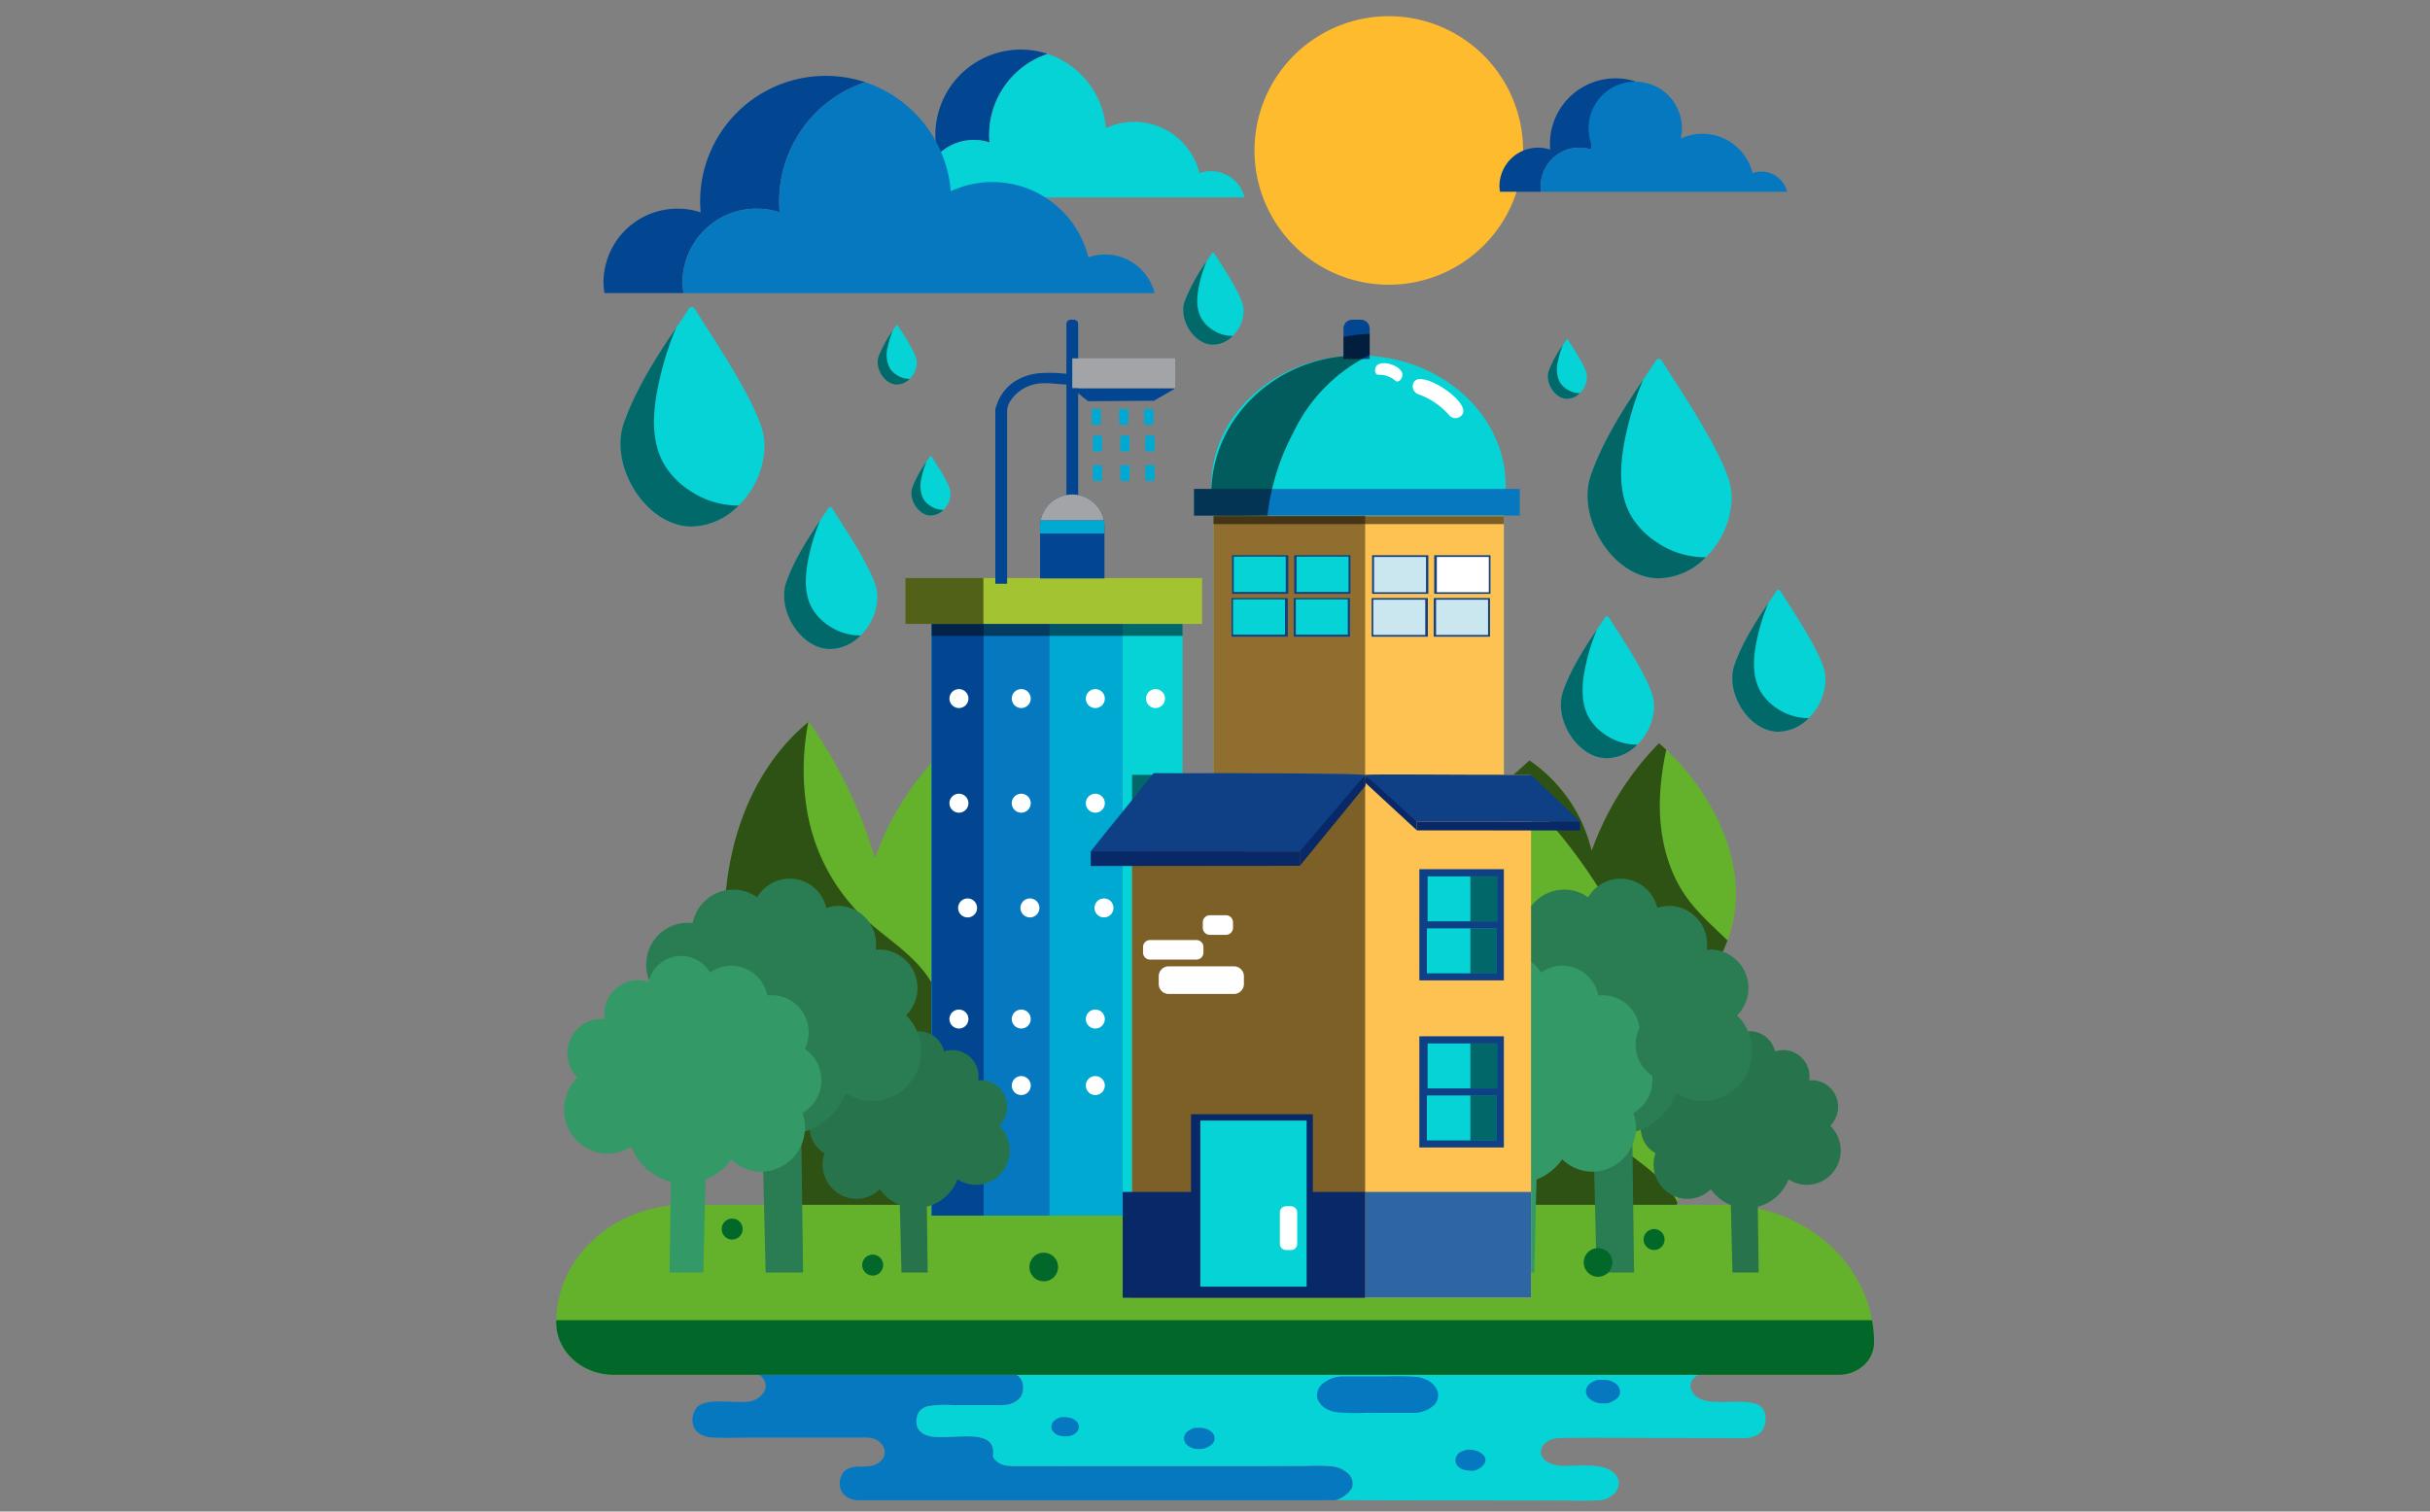 <svg xmlns="http://www.w3.org/2000/svg" xmlns:xlink="http://www.w3.org/1999/xlink" width="450" height="280" viewBox="0 0 450 280"><rect x="0" y="0" width="450" height="280" fill="#808080" stroke="none"/><defs><clipPath id="a"><rect width="244.047" height="275" fill="none"/></clipPath><clipPath id="b"><rect width="244.047" height="274.999" fill="none"/></clipPath><clipPath id="c"><rect width="41.722" height="99.075" fill="none"/></clipPath><clipPath id="d"><rect width="40.594" height="53.677" fill="none"/></clipPath><clipPath id="e"><rect width="38.466" height="61.47" fill="none"/></clipPath><clipPath id="f"><rect width="14.158" height="23.804" fill="none"/></clipPath><clipPath id="g"><rect width="46.459" height="2.907" fill="none"/></clipPath><clipPath id="h"><rect width="14.458" height="8.496" fill="none"/></clipPath><clipPath id="i"><rect width="43.162" height="96.866" fill="none"/></clipPath><clipPath id="j"><rect width="4.811" height="8.327" fill="none"/></clipPath><clipPath id="k"><rect width="4.949" height="8.327" fill="none"/></clipPath><clipPath id="n"><rect width="28.096" height="49.665" fill="none"/></clipPath><clipPath id="o"><rect width="53.784" height="1.454" fill="none"/></clipPath><clipPath id="p"><rect width="32.527" height="33.711" fill="none"/></clipPath><clipPath id="q"><rect width="21.885" height="36.795" fill="none"/></clipPath><clipPath id="s"><rect width="14.159" height="23.804" fill="none"/></clipPath><clipPath id="u"><rect width="5.938" height="9.987" fill="none"/></clipPath><clipPath id="v"><rect width="5.939" height="9.986" fill="none"/></clipPath><clipPath id="x"><rect width="9.176" height="15.428" fill="none"/></clipPath><clipPath id="z"><rect width="450" height="280"/></clipPath></defs><g id="y" clip-path="url(#z)"><g transform="translate(103 3)"><g clip-path="url(#a)"><g transform="translate(0 0.001)"><g clip-path="url(#b)"><path d="M155.183,1435.212c1.76-.147,3.722-.052,5.5-.052h10.33l34.992.022c-1.145.022-2.392-.025-3.519.107,1.253.356,2.332.688,2.867,1.613a3.6,3.6,0,0,1-.136,3.221,4.132,4.132,0,0,1-2.318,1.386,14.521,14.521,0,0,1-2.743.107l-7.614,0a19.834,19.834,0,0,0-4.531.209,3.1,3.1,0,0,0-1.545.935,3.354,3.354,0,0,0-.311,3.136,3.073,3.073,0,0,0,1.784,1.342c3.183,1.049,10.331-1.174,11.892,1.735a3.51,3.51,0,0,1,.287,1.666,2.266,2.266,0,0,0,.009.646,3.338,3.338,0,0,0,1.554,1.294l.607.177.148.038a14.6,14.6,0,0,0,2.845.1l6.128.017,36.455-.008,10.358-.027a32.592,32.592,0,0,1,4.787.088,5.016,5.016,0,0,1,3.062,1.556,2.449,2.449,0,0,1,.49,2.466,5.41,5.41,0,0,1-2.959,2.232l-15.124.015-29.35,0H189.6l-14.3.008a4.841,4.841,0,0,1-1.718-.337,2.792,2.792,0,0,1-1.667-1.623,3.45,3.45,0,0,1,.549-3.329c1.293-1.322,3.138-.778,5.017-1.082a3.409,3.409,0,0,0,2.02-1.12,2.215,2.215,0,0,0,.266-2.491,3.22,3.22,0,0,0-2.357-1.576,9.638,9.638,0,0,0-1.868-.067H171.8l-16.074,0c-2.554,0-5.286.134-7.821-.025a4.637,4.637,0,0,1-1.409-.322,2.973,2.973,0,0,1-1.87-1.728,3.766,3.766,0,0,1,.548-3.43c1.86-2.064,7.079-.67,9.973-1.209a3.98,3.98,0,0,0,2.249-1.349,2.168,2.168,0,0,0,.42-2.336c-.433-1.062-1.3-1.473-2.635-2" transform="translate(-119.198 -1184.331)" fill="#0678c0"/><path d="M401.845,1435.382l127.557-.01a5.83,5.83,0,0,0-3.517,1.286,2.058,2.058,0,0,0-.755,2.024,2.964,2.964,0,0,0,1.691,1.932c3.169,1.673,11.253-1.013,12.03,2.677a3.814,3.814,0,0,1-.755,3.593,4.467,4.467,0,0,1-2.578,1.022c-.881.073-1.867.013-2.757.013l-5.457,0-20.076-.06-4.758.023a17.554,17.554,0,0,0-2.414.117,3.954,3.954,0,0,0-1.726.746,2.321,2.321,0,0,0-.931,2.089,2.651,2.651,0,0,0,1.547,1.695,7.443,7.443,0,0,0,3.3.521c2.656.005,6.211-.449,8.226.973a3,3,0,0,1,1.261,1.655,2.629,2.629,0,0,1-.8,2.556,4.286,4.286,0,0,1-2.557,1.189,55.454,55.454,0,0,1-5.8.067l-11.776-.02-20.234-.018-11.123-.035a5.41,5.41,0,0,0,2.959-2.232,2.449,2.449,0,0,0-.49-2.466,5.016,5.016,0,0,0-3.062-1.556,32.592,32.592,0,0,0-4.787-.089l-10.358.027-36.455.008-6.128-.017a14.606,14.606,0,0,1-2.845-.1l-.148-.038-.607-.177a3.337,3.337,0,0,1-1.554-1.294,2.263,2.263,0,0,1-.009-.646,3.51,3.51,0,0,0-.287-1.667c-1.561-2.909-8.709-.686-11.892-1.735a3.072,3.072,0,0,1-1.784-1.342,3.354,3.354,0,0,1,.311-3.136,3.1,3.1,0,0,1,1.545-.935,19.843,19.843,0,0,1,4.531-.209l7.614,0a14.521,14.521,0,0,0,2.743-.107,4.133,4.133,0,0,0,2.318-1.386,3.6,3.6,0,0,0,.136-3.221c-.534-.925-1.614-1.257-2.867-1.613,1.126-.132,2.374-.085,3.519-.107" transform="translate(-315.035 -1184.531)" fill="#05d3d5"/><path d="M526.574,1484.933a6.329,6.329,0,0,1,1.7.139,2.6,2.6,0,0,1,1.377.922,1.489,1.489,0,0,1,.015,1.444,2.458,2.458,0,0,1-1.581,1,4.541,4.541,0,0,1-1.739-.063,2.189,2.189,0,0,1-1.452-1.052,1.557,1.557,0,0,1,.183-1.5l.1-.105a3.125,3.125,0,0,1,1.4-.786" transform="translate(-433.069 -1225.427)" fill="#0678c0"/><path d="M955.1,1519.4a7.367,7.367,0,0,1,1.2.1,3.114,3.114,0,0,1,1.878.978,1.316,1.316,0,0,1,.172,1.468,3.156,3.156,0,0,1-1.982,1.351,6.254,6.254,0,0,1-1.768-.135,2.491,2.491,0,0,1-1.436-.955,1.736,1.736,0,0,1,.028-1.7c.365-.645,1.046-.85,1.906-1.1" transform="translate(-786.416 -1253.876)" fill="#0678c0"/><path d="M667.081,1496.284a8.882,8.882,0,0,1,1.459-.029,3.08,3.08,0,0,1,1.925.847,1.514,1.514,0,0,1,.395,1.534c-.26.743-.9,1.074-1.8,1.428a5.494,5.494,0,0,1-1.648.083,2.925,2.925,0,0,1-1.679-.81,1.636,1.636,0,0,1-.381-1.661c.24-.693.9-1.045,1.733-1.392" transform="translate(-549.001 -1234.759)" fill="#0678c0"/><path d="M1093.228,1445.391a10.475,10.475,0,0,1,1.859.007,3.384,3.384,0,0,1,1.855.863,1.838,1.838,0,0,1,.461,1.913c-.25.718-1.222,1.165-2.082,1.518a11.712,11.712,0,0,1-1.571,0,3.557,3.557,0,0,1-2.11-1.022,1.745,1.745,0,0,1-.323-1.8c.287-.77.984-1.1,1.912-1.478" transform="translate(-900.501 -1192.766)" fill="#0678c0"/><path d="M810.728,1441.663l8.236,0a51.147,51.147,0,0,1,5.685.1,5.564,5.564,0,0,1,1.626.461,3.744,3.744,0,0,1,2.213,2.264,2.632,2.632,0,0,1-.74,2.545,5.76,5.76,0,0,1-3.345,1.383l-9.352-.01a39.874,39.874,0,0,1-5.439-.134,4.86,4.86,0,0,1-1.406-.441,3.591,3.591,0,0,1-2.032-2.176,2.767,2.767,0,0,1,.985-2.631,5.926,5.926,0,0,1,3.57-1.358" transform="translate(-665.242 -1189.696)" fill="#0678c0"/><path d="M363.779,788.107c-.024.068-.051.138-.08.206-2.294,6.091-6.96,11.115-9.354,17.123-.252.632-.48,1.274-.676,1.931-1.992,6.653-.6,13.78.615,20.614a21.979,21.979,0,0,1,.145,8.865,7.5,7.5,0,0,1-2.8,4.383c-1.747,1.279-3.995,1.6-6.146,1.858-4.489.528-9,.906-13.5,1.284q-5.535.465-11.079.923c-34.29,2.81-68.944,5.059-103.993,1.638-7.234-.7-14.482-1.65-21.75-2.883-8.736-12.515-13.661-27.4-16-42.481-1.49-9.611-1.965-19.5.078-29.016,2.03-9.468,6.735-18.575,14.238-24.694.031-.029.063-.053.095-.08a86.754,86.754,0,0,1,12.251,25.307A52.738,52.738,0,0,1,216.6,755.072l16.7,17.911c2.454,2.633,4.962,5.308,8.1,7.069,3.976,2.229,8.642,2.817,13.182,3.215,11.459,1,23.228,1.005,34.179-2.51,13.1-4.2,24.013-13.075,34.348-22.279,1.316-1.17,2.621-2.348,3.92-3.52a28.16,28.16,0,0,1,11.517,16.753,54.808,54.808,0,0,1,12.465-19.951q.687.6,1.357,1.233c9.553,9.039,15.91,22.858,11.416,35.114" transform="translate(-146.788 -617.098)" fill="#64b12c"/><g transform="translate(31.085 130.759)" opacity="0.541" style="mix-blend-mode:overlay;isolation:isolate"><g clip-path="url(#c)"><path d="M219.441,828.187c-.143,6.054-.3,12.208-2.13,17.981-.121.383-.252.765-.4,1.141q-10.851-1.054-21.751-2.883c-8.736-12.515-13.661-27.4-16-42.481-1.49-9.61-1.965-19.5.077-29.016,2.03-9.468,6.735-18.574,14.238-24.694a45.683,45.683,0,0,0-.3,15.965,35.612,35.612,0,0,0,9.9,19.633c4.465,4.353,10.325,7.488,13.376,12.927,2,3.564,2.558,7.745,2.839,11.825.453,6.519.3,13.065.148,19.6" transform="translate(-177.872 -748.234)"/></g></g><g transform="translate(176.316 134.662)" opacity="0.541" style="mix-blend-mode:overlay;isolation:isolate"><g clip-path="url(#d)"><path d="M1049.518,807.12c-2.294,6.091-6.96,11.115-9.354,17.123-3.687-4.605-5.892-10.434-8.443-15.849a101.66,101.66,0,0,0-22.8-31.109q1.973-1.755,3.92-3.52a28.162,28.162,0,0,1,11.517,16.753,54.808,54.808,0,0,1,12.465-19.951q.687.6,1.357,1.233a49.172,49.172,0,0,0-1.2,9.659c-.1,6.19,1.32,12.545,4.906,17.593,2.144,3.019,4.976,5.473,7.634,8.068" transform="translate(-1008.923 -770.567)"/></g></g><g transform="translate(169.176 166.726)" opacity="0.541" style="mix-blend-mode:overlay;isolation:isolate"><g clip-path="url(#e)"><path d="M1006.527,1007.066a7.5,7.5,0,0,1-2.8,4.383c-1.747,1.279-3.995,1.6-6.146,1.858-4.489.528-9,.906-13.5,1.284q-5.535.465-11.079.923a28.593,28.593,0,0,1-1.74-5.788,149.534,149.534,0,0,1-2.108-49.245c6.466,1.413,11.118,6.9,15.258,12.067.509-3.317,2.474-6.195,4.206-9.071s3.324-6.1,2.953-9.434c2.272,2.072,2.49,5.57,2.04,8.61-.7,4.741-2.614,9.211-3.8,13.855s-1.6,9.783.584,14.052c3.537,6.914,12.746,9.555,16.13,16.505" transform="translate(-968.061 -954.044)"/></g></g><path d="M244.047,1285.414a5.691,5.691,0,0,1-1.919,4.22,6.865,6.865,0,0,1-4.634,1.749H10.663c-5.888,0-10.663-4.351-10.663-9.72,0-.133,0-.269.005-.4.234-11.84,10.838-21.373,23.889-21.373H216.037c13.917,0,25.463,9.25,27.637,21.373a23.043,23.043,0,0,1,.372,4.152" transform="translate(0 -1039.715)" fill="#64b12c"/><path d="M244.047,1386.341a5.691,5.691,0,0,1-1.919,4.22,6.865,6.865,0,0,1-4.634,1.749H10.663c-5.888,0-10.663-4.351-10.663-9.72,0-.133,0-.269.005-.4H243.675a23.042,23.042,0,0,1,.372,4.152" transform="translate(0 -1140.642)" fill="#016829"/><path d="M756.458,37.311a22.67,22.67,0,1,1,22.67,22.67,22.67,22.67,0,0,1-22.67-22.67" transform="translate(-624.261 -12.083)" fill="#f56e28"/><path d="M767.679,44.182a21.629,21.629,0,1,1,21.629,21.576,21.6,21.6,0,0,1-21.629-21.576" transform="translate(-633.521 -18.657)" fill="#fea629"/><path d="M778.7,57a18.18,18.18,0,1,1,18.18,18.18A18.18,18.18,0,0,1,778.7,57" transform="translate(-642.615 -32.037)" fill="#f9f4c2"/><path d="M789.641,24.882a24.871,24.871,0,1,1-12.881-21.8,24.879,24.879,0,0,1,12.881,21.8" transform="translate(-610.585 -0.003)" fill="#febb2d"/><path d="M258.789,537.026a10.287,10.287,0,0,1-3.1,7.072,8.1,8.1,0,0,1-5.62,2.519c-5.457,0-9.922-7.22-8.139-12.378,1.478-4.277,4.34-8.6,6.256-11.425.65-.958,1.191-1.744,1.534-2.3a.406.406,0,0,1,.691,0c1.379,2.262,6.614,9.876,8.025,14.223a7.436,7.436,0,0,1,.353,2.291" transform="translate(-199.321 -429.389)" fill="#05d3d5"/><g transform="translate(42.209 93.423)" opacity="0.502" style="mix-blend-mode:overlay;isolation:isolate"><g clip-path="url(#f)"><path d="M255.688,555.875a8.1,8.1,0,0,1-5.62,2.519c-5.457,0-9.923-7.22-8.139-12.378,1.478-4.277,4.34-8.6,6.257-11.425a37.858,37.858,0,0,0-2.205,7.269c-.605,3.08-.774,6.467.829,9.164a9.676,9.676,0,0,0,2.934,3.006,10.355,10.355,0,0,0,5.945,1.846" transform="translate(-241.53 -534.59)"/></g></g><rect width="46.459" height="111.125" transform="translate(69.536 111.036)" fill="#05d3d5"/><rect width="35.371" height="111.125" transform="translate(69.536 111.036)" fill="#00a9d1"/><rect width="21.821" height="111.125" transform="translate(69.536 111.036)" fill="#0678c0"/><rect width="9.628" height="111.125" transform="translate(69.536 111.036)" fill="#024691"/><g transform="translate(69.536 111.886)" opacity="0.502" style="mix-blend-mode:overlay;isolation:isolate"><g clip-path="url(#g)"><rect width="46.459" height="2.907" transform="translate(0 0)"/></g></g><path d="M1151.966,1098.474a6.605,6.605,0,0,0-.308,1.348,6.364,6.364,0,0,0,4.187,6.764,6.07,6.07,0,0,0,1.292.3,6.2,6.2,0,0,0,5.074-1.724,8.273,8.273,0,0,0,3.706,2.91l.3,12.51h4.854l-.158-12.193a8.325,8.325,0,0,0,5.688-5.071,6.166,6.166,0,0,0,2.661.973c.176.021.35.036.524.041a6.292,6.292,0,0,0,6.434-5.6,6.414,6.414,0,0,0-1.886-5.343,4.938,4.938,0,0,0-2.813-8.391,4.717,4.717,0,0,0-1.085,0c.007-.043.016-.081.021-.124a4.9,4.9,0,0,0-4.234-5.462c-.054-.007-.106-.012-.16-.017a4.815,4.815,0,0,0-1.944.238,4.865,4.865,0,0,0-4.123-3.714,4.816,4.816,0,0,0-4.725,2.364,5.233,5.233,0,0,0-4.624-.761,5.356,5.356,0,0,0-3.633,4.052.07.07,0,0,1-.021,0,5.317,5.317,0,0,0-5.887,4.708,5.424,5.424,0,0,0,.507,3,5.42,5.42,0,0,0,.355,9.2" transform="translate(-948.392 -887.862)" fill="#27734c"/><path d="M964.687,946.876a9.352,9.352,0,0,0-.445,1.951,9.168,9.168,0,0,0,7.926,10.222,8.951,8.951,0,0,0,7.34-2.5,11.993,11.993,0,0,0,5.36,4.21l.633,26.383h6.932l-.208-16.053-.129-9.87a12.051,12.051,0,0,0,8.231-7.337,8.949,8.949,0,0,0,11.316-1.214,9.291,9.291,0,0,0-.129-13.155,7.145,7.145,0,0,0-4.071-12.142,6.98,6.98,0,0,0-1.569-.005c.01-.06.022-.118.03-.181a7.089,7.089,0,0,0-6.127-7.9,6.841,6.841,0,0,0-3.041.324,7.037,7.037,0,0,0-5.969-5.374,6.967,6.967,0,0,0-6.837,3.418,7.563,7.563,0,0,0-3.536-1.387,7.68,7.68,0,0,0-8.406,6.15.138.138,0,0,0-.032-.005,7.677,7.677,0,0,0-8.4,6.085c-.049.236-.089.48-.119.726a7.815,7.815,0,0,0,.733,4.341,7.841,7.841,0,0,0,.515,13.311" transform="translate(-792.829 -754.426)" fill="#2a7d53"/><path d="M889.051,1025.516a8.085,8.085,0,0,0,8.951,7.16,7.987,7.987,0,0,0,3.425-1.254,10.709,10.709,0,0,0,7.318,6.525l-.217,16.81h6.233l.2-8.229.216-8.99a10.665,10.665,0,0,0,4.767-3.744,7.96,7.96,0,0,0,6.528,2.22,8.153,8.153,0,0,0,7.049-9.091,8.321,8.321,0,0,0-.4-1.735,6.583,6.583,0,0,0,.616-.391,6.93,6.93,0,0,0,2.735-4.117,7.019,7.019,0,0,0,.125-2.369,6.973,6.973,0,0,1-2.368-8.82,6.839,6.839,0,0,0-7.573-6.058.126.126,0,0,0-.029,0,6.83,6.83,0,0,0-7.476-5.47,6.723,6.723,0,0,0-3.145,1.234,6.2,6.2,0,0,0-6.081-3.04,6.259,6.259,0,0,0-5.308,4.779,6.087,6.087,0,0,0-2.7-.288,6.333,6.333,0,0,0-5.449,7.028c.007.056.018.107.027.161a6.2,6.2,0,0,0-1.4,0,6.354,6.354,0,0,0-3.62,10.8,8.249,8.249,0,0,0-2.423,6.874" transform="translate(-733.636 -822.037)" fill="#396"/><rect width="54.948" height="8.496" transform="translate(64.657 104.078)" fill="#a4c330"/><g transform="translate(64.657 104.078)" opacity="0.502" style="mix-blend-mode:overlay;isolation:isolate"><g clip-path="url(#h)"><rect width="14.458" height="8.496"/></g></g><path d="M416.719,715a1.756,1.756,0,1,1,1.756,1.757A1.756,1.756,0,0,1,416.719,715" transform="translate(-343.894 -588.601)" fill="#fff"/><path d="M482.761,715a1.756,1.756,0,1,1,1.757,1.757A1.756,1.756,0,0,1,482.761,715" transform="translate(-398.395 -588.601)" fill="#fff"/><path d="M561.247,715A1.756,1.756,0,1,1,563,716.759,1.756,1.756,0,0,1,561.247,715" transform="translate(-463.165 -588.601)" fill="#fff"/><path d="M625.017,715a1.756,1.756,0,1,1,1.756,1.757A1.756,1.756,0,0,1,625.017,715" transform="translate(-515.791 -588.601)" fill="#fff"/><path d="M425.9,936.918a1.756,1.756,0,1,1,1.756,1.756,1.756,1.756,0,0,1-1.756-1.756" transform="translate(-351.472 -771.736)" fill="#fff"/><path d="M491.944,936.918a1.756,1.756,0,1,1,1.757,1.756,1.756,1.756,0,0,1-1.757-1.756" transform="translate(-405.973 -771.736)" fill="#fff"/><path d="M570.43,936.918a1.756,1.756,0,1,1,1.757,1.756,1.756,1.756,0,0,1-1.757-1.756" transform="translate(-470.743 -771.736)" fill="#fff"/><path d="M416.719,1054.705a1.756,1.756,0,1,1,1.756,1.756,1.756,1.756,0,0,1-1.756-1.756" transform="translate(-343.894 -868.939)" fill="#fff"/><path d="M482.761,1054.705a1.756,1.756,0,1,1,1.757,1.756,1.756,1.756,0,0,1-1.757-1.756" transform="translate(-398.395 -868.939)" fill="#fff"/><path d="M561.247,1054.705a1.756,1.756,0,1,1,1.756,1.756,1.756,1.756,0,0,1-1.756-1.756" transform="translate(-463.165 -868.939)" fill="#fff"/><path d="M416.719,1125.216a1.756,1.756,0,1,1,1.756,1.756,1.756,1.756,0,0,1-1.756-1.756" transform="translate(-343.894 -927.128)" fill="#fff"/><path d="M482.761,1125.216a1.756,1.756,0,1,1,1.757,1.756,1.756,1.756,0,0,1-1.757-1.756" transform="translate(-398.395 -927.128)" fill="#fff"/><path d="M561.247,1125.216a1.756,1.756,0,1,1,1.756,1.756,1.756,1.756,0,0,1-1.756-1.756" transform="translate(-463.165 -927.128)" fill="#fff"/><path d="M416.719,825.906a1.756,1.756,0,1,1,1.756,1.757,1.757,1.757,0,0,1-1.756-1.757" transform="translate(-343.894 -680.124)" fill="#fff"/><path d="M482.761,825.906a1.756,1.756,0,1,1,1.757,1.757,1.757,1.757,0,0,1-1.757-1.757" transform="translate(-398.395 -680.124)" fill="#fff"/><path d="M561.247,825.906A1.756,1.756,0,1,1,563,827.663a1.757,1.757,0,0,1-1.756-1.757" transform="translate(-463.165 -680.124)" fill="#fff"/><path d="M540.623,354.761V322.478a.786.786,0,0,1,.786-.786h.608a.786.786,0,0,1,.786.786v32.283Z" transform="translate(-446.145 -265.474)" fill="#024691"/><path d="M473.733,378.014a10.37,10.37,0,0,0-5.058,1.659,8.41,8.41,0,0,0-2.5,2.774,7.81,7.81,0,0,0-.773,1.888.781.781,0,0,0-.129.429v.2c-.005.034-.012.068-.017.1l.017,0v31.975h2.18V384.872a4.031,4.031,0,0,1,.54-1.6,7.294,7.294,0,0,1,4.591-3.2c2.1-.448,4.269.056,6.414.091q.043-.968.086-1.936a27.227,27.227,0,0,0-5.356-.208" transform="translate(-383.953 -311.904)" fill="#024691"/><rect width="19.061" height="5.532" transform="translate(95.568 63.379)" fill="#a2a4a7"/><path d="M549.773,396.958l-2.924-2.323a.018.018,0,0,1,.011-.032h19.033l0,.007-3.926,2.264Z" transform="translate(-451.277 -325.644)" fill="#024691"/><rect width="1.696" height="2.907" transform="translate(99.165 72.752)" fill="#00a9d1"/><rect width="1.696" height="2.907" transform="translate(104.251 72.752)" fill="#00a9d1"/><rect width="1.696" height="2.907" transform="translate(108.882 72.752)" fill="#00a9d1"/><rect width="1.696" height="2.907" transform="translate(99.385 77.719)" fill="#00a9d1"/><rect width="1.696" height="2.907" transform="translate(104.47 77.719)" fill="#00a9d1"/><rect width="1.696" height="2.907" transform="translate(109.102 77.719)" fill="#00a9d1"/><rect width="1.696" height="2.907" transform="translate(99.385 83.164)" fill="#00a9d1"/><rect width="1.696" height="2.907" transform="translate(104.47 83.164)" fill="#00a9d1"/><rect width="1.696" height="2.907" transform="translate(109.102 83.164)" fill="#00a9d1"/><path d="M524.663,513.008v9.579H512.739v-9.579a5.825,5.825,0,0,1,.085-.993c.007-.058.017-.114.029-.172a5.963,5.963,0,0,1,11.7,0c.012.058.022.114.029.172a5.819,5.819,0,0,1,.085.993" transform="translate(-423.134 -418.436)" fill="#024691"/><path d="M525.088,511.843h-11.7a5.963,5.963,0,0,1,11.7,0" transform="translate(-423.672 -418.436)" fill="#a2a4a7"/><path d="M524.663,535.565v1.343H512.739v-1.343a6.742,6.742,0,0,1,.085-1.07h11.755a6.734,6.734,0,0,1,.085,1.07" transform="translate(-423.134 -441.089)" fill="#00a9d1"/><path d="M684.111,802.811v96.865H610.225V810.8a8.268,8.268,0,0,1,8.3-8.268Z" transform="translate(-503.584 -662.284)" fill="#fec252"/><g transform="translate(106.641 140.527)" opacity="0.51" style="mix-blend-mode:overlay;isolation:isolate"><g clip-path="url(#i)"><rect width="43.162" height="96.866"/></g></g><rect width="30.724" height="19.582" transform="translate(149.803 217.791)" fill="#2e65a3"/><rect width="15.65" height="20.593" transform="translate(159.842 158.008)" fill="#0f3f84"/><rect width="12.867" height="8.327" transform="translate(161.233 168.967)" fill="#05d3d5"/><g transform="translate(169.289 168.967)" opacity="0.51" style="mix-blend-mode:overlay;isolation:isolate"><g clip-path="url(#j)"><rect width="4.811" height="8.327"/></g></g><rect width="12.864" height="8.327" transform="translate(161.374 159.337)" fill="#05d3d5"/><g transform="translate(169.289 159.337)" opacity="0.51" style="mix-blend-mode:overlay;isolation:isolate"><g clip-path="url(#k)"><rect width="4.949" height="8.327" transform="translate(0 0)"/></g></g><rect width="15.65" height="20.593" transform="translate(159.842 188.96)" fill="#0f3f84"/><rect width="12.867" height="8.327" transform="translate(161.233 199.919)" fill="#05d3d5"/><g transform="translate(169.289 199.919)" opacity="0.51" style="mix-blend-mode:overlay;isolation:isolate"><g clip-path="url(#j)"><rect width="4.811" height="8.327"/></g></g><rect width="12.864" height="8.327" transform="translate(161.374 190.289)" fill="#05d3d5"/><g transform="translate(169.289 190.289)" opacity="0.51" style="mix-blend-mode:overlay;isolation:isolate"><g clip-path="url(#k)"><rect width="4.949" height="8.327"/></g></g><rect width="44.896" height="19.602" transform="translate(104.908 217.791)" fill="#082868"/><rect width="22.563" height="33.551" transform="translate(117.555 203.399)" fill="#082868"/><rect width="19.68" height="30.768" transform="translate(119.29 204.569)" fill="#05d3d5"/><path d="M766.854,1268.363v-5.81a1.156,1.156,0,0,1,1.156-1.156h.893a1.156,1.156,0,0,1,1.156,1.156v5.81a1.156,1.156,0,0,1-1.156,1.157h-.893a1.156,1.156,0,0,1-1.156-1.157" transform="translate(-632.841 -1040.958)" fill="#fff"/><path d="M748.68,382.8c-.5-12.294-11.411-22.24-25.164-23.152-.109-.007-.216-.014-.325-.018h0c-.577-.034-1.156-.05-1.742-.05q-1.406,0-2.776.125c-13.419,1.2-23.963,11.013-24.457,23.095q-.022.444-.022.894a21.457,21.457,0,0,0,.327,3.74q.029.174.065.348v50.155h53.783V387.478a.121.121,0,0,0,.007-.039,21.457,21.457,0,0,0,.327-3.74q0-.451-.022-.894" transform="translate(-572.877 -296.745)" fill="#05d3d5"/><rect width="53.783" height="48.694" transform="translate(121.708 92.503)" fill="#fec252"/><g transform="translate(121.708 92.502)" opacity="0.431" style="mix-blend-mode:overlay;isolation:isolate"><g clip-path="url(#n)"><rect width="28.096" height="49.664" transform="translate(0 0.001)"/></g></g><g transform="translate(121.708 92.619)" opacity="0.522" style="mix-blend-mode:overlay;isolation:isolate"><g clip-path="url(#o)"><rect width="53.783" height="1.454" transform="translate(0 0)"/></g></g><rect width="60.324" height="4.935" transform="translate(118.113 87.568)" fill="#0678c0"/><path d="M839.109,323.324v5.642h-4.845v-5.642a1.624,1.624,0,0,1,1.626-1.626h1.592a1.626,1.626,0,0,1,1.628,1.626" transform="translate(-688.47 -265.479)" fill="#024691"/><rect width="10.417" height="7.147" transform="translate(125.156 99.852)" fill="#0f3f84"/><rect width="10.417" height="7.147" transform="translate(136.664 99.852)" fill="#0f3f84"/><rect width="10.417" height="7.147" transform="translate(125.071 107.787)" fill="#0f3f84"/><rect width="10.417" height="7.147" transform="translate(136.578 107.787)" fill="#0f3f84"/><rect width="10.417" height="7.147" transform="translate(151.088 99.852)" fill="#0f3f84"/><rect width="10.417" height="7.147" transform="translate(162.596 99.852)" fill="#0f3f84"/><rect width="10.417" height="7.147" transform="translate(151.003 107.787)" fill="#0f3f84"/><rect width="10.417" height="7.147" transform="translate(162.51 107.787)" fill="#0f3f84"/><rect width="9.627" height="6.536" transform="translate(125.475 100.111)" fill="#05d3d5"/><rect width="9.627" height="6.536" transform="translate(137.103 100.111)" fill="#05d3d5"/><rect width="9.627" height="6.536" transform="translate(125.335 108.025)" fill="#05d3d5"/><rect width="9.627" height="6.536" transform="translate(136.964 108.025)" fill="#05d3d5"/><rect width="9.627" height="6.536" transform="translate(151.45 100.168)" fill="#cae6ef"/><rect width="9.627" height="6.536" transform="translate(163.078 100.168)" fill="#fff"/><rect width="9.627" height="6.536" transform="translate(151.31 108.082)" fill="#cae6ef"/><rect width="9.627" height="6.536" transform="translate(162.939 108.082)" fill="#cae6ef"/><g transform="translate(118.113 58.847)" opacity="0.569" style="mix-blend-mode:overlay;isolation:isolate"><g clip-path="url(#p)"><path d="M708.392,336.739v3.867c-.109.058-.218.119-.325.179h0c-.349.194-.69.39-1.034.594A30.632,30.632,0,0,0,694.3,354.926a43.105,43.105,0,0,0-4.828,15.469s-10.054.124-10.073,0h-3.53V365.46h3.225c.494-12.867,11.038-23.318,24.457-24.595v-3.576a29.985,29.985,0,0,1,4.845-.55" transform="translate(-675.865 -336.739)"/></g></g><path d="M887.927,803.8c2.8,2.735,6.287,5.936,9.089,8.671-9.145,0-30.292.014-30.292.014s-6.163-5.14-9.517-8.685c2.892-.155,12.594,0,30.72,0" transform="translate(-707.404 -663.276)" fill="#0f3f84"/><path d="M942.25,855.381v-1.633l-30.23.014v1.6Z" transform="translate(-752.638 -704.55)" fill="#082868"/><path d="M866.786,814.409v-1.6l-9.579-8.685v1.439Z" transform="translate(-707.404 -663.601)" fill="#082868"/><path d="M578.095,802.329c-3.589,4.567-8.052,9.912-11.642,14.479,11.713,0,38.8.023,38.8.023s7.717-8.268,12.012-14.188c-3.7-.259-15.953-.314-39.17-.314" transform="translate(-467.461 -662.117)" fill="#0f3f84"/><path d="M566.453,887.91v-2.726l38.719.023v2.665Z" transform="translate(-467.461 -730.492)" fill="#082868"/><path d="M788.013,820.981v-2.665L800.1,804.128l.077,1.987Z" transform="translate(-650.302 -663.602)" fill="#082868"/><path d="M907.914,385.165l.019-.028c1.476-2.153,10.5,3.743,8.888,6.1a1.53,1.53,0,0,1-2.393.161,13.7,13.7,0,0,0-5.813-3.947,1.538,1.538,0,0,1-.7-2.288" transform="translate(-749.029 -317.449)" fill="#fff"/><path d="M867.817,368.608l.008-.023c.648-1.806,5.61-.213,4.9,1.765-.245.683-.843,1.033-1.225.721a4.446,4.446,0,0,0-3.2-1.126c-.487-.017-.725-.657-.481-1.337" transform="translate(-716.08 -303.521)" fill="#fff"/><path d="M638.485,1010.4v-1.426a1.846,1.846,0,0,1,1.846-1.846h12.084a1.846,1.846,0,0,1,1.846,1.846v1.426a1.846,1.846,0,0,1-1.846,1.846H640.331a1.846,1.846,0,0,1-1.846-1.846" transform="translate(-526.905 -831.128)" fill="#fff"/><path d="M621.849,981.554v-1.011a1.309,1.309,0,0,1,1.309-1.309h8.57a1.309,1.309,0,0,1,1.309,1.309v1.011a1.309,1.309,0,0,1-1.309,1.309h-8.57a1.309,1.309,0,0,1-1.309-1.309" transform="translate(-513.176 -808.106)" fill="#fff"/><path d="M685.184,955.286v-1.011a1.309,1.309,0,0,1,1.309-1.309h2.976a1.309,1.309,0,0,1,1.309,1.309v1.011a1.309,1.309,0,0,1-1.309,1.309h-2.976a1.309,1.309,0,0,1-1.309-1.309" transform="translate(-565.443 -786.429)" fill="#fff"/><path d="M1119.605,389.025a15.9,15.9,0,0,1-4.792,10.931,12.522,12.522,0,0,1-8.688,3.893c-8.436,0-15.338-11.161-12.581-19.134,2.285-6.611,6.708-13.291,9.671-17.661,1.005-1.48,1.841-2.7,2.372-3.557a.627.627,0,0,1,1.068,0c2.132,3.5,10.224,15.265,12.4,21.986a11.49,11.49,0,0,1,.545,3.542" transform="translate(-901.931 -299.727)" fill="#05d3d5"/><g transform="translate(190.998 67.327)" opacity="0.522" style="mix-blend-mode:overlay;isolation:isolate"><g clip-path="url(#q)"><path d="M1114.813,418.162a12.522,12.522,0,0,1-8.688,3.893c-8.436,0-15.338-11.161-12.581-19.134,2.285-6.611,6.708-13.291,9.671-17.661a58.52,58.52,0,0,0-3.409,11.236c-.935,4.761-1.2,10,1.281,14.165a14.952,14.952,0,0,0,4.535,4.647,16.006,16.006,0,0,0,9.189,2.854" transform="translate(-1092.929 -385.26)"/></g></g><path d="M94.791,334.145A15.9,15.9,0,0,1,90,345.076a12.521,12.521,0,0,1-8.688,3.893c-8.436,0-15.338-11.161-12.581-19.134,2.285-6.611,6.708-13.291,9.671-17.661,1.005-1.48,1.841-2.7,2.372-3.556a.627.627,0,0,1,1.068,0c2.132,3.5,10.224,15.265,12.4,21.986a11.491,11.491,0,0,1,.545,3.542" transform="translate(-56.21 -254.438)" fill="#05d3d5"/><g transform="translate(11.903 57.736)" opacity="0.502" style="mix-blend-mode:overlay;isolation:isolate"><g clip-path="url(#q)"><path d="M90,363.282a12.522,12.522,0,0,1-8.688,3.893c-8.436,0-15.338-11.161-12.581-19.134,2.285-6.611,6.708-13.291,9.671-17.661a58.527,58.527,0,0,0-3.409,11.236c-.935,4.761-1.2,10,1.281,14.165a14.953,14.953,0,0,0,4.535,4.647A16.006,16.006,0,0,0,90,363.282" transform="translate(-68.114 -330.38)"/></g></g><path d="M1263.53,624.665a10.288,10.288,0,0,1-3.1,7.072,8.1,8.1,0,0,1-5.62,2.519c-5.457,0-9.923-7.22-8.139-12.378,1.478-4.277,4.34-8.6,6.257-11.425.65-.958,1.191-1.744,1.534-2.3a.406.406,0,0,1,.691,0c1.379,2.262,6.614,9.875,8.025,14.223a7.432,7.432,0,0,1,.353,2.291" transform="translate(-1028.476 -501.713)" fill="#05d3d5"/><g transform="translate(217.795 108.739)" opacity="0.502" style="mix-blend-mode:overlay;isolation:isolate"><g clip-path="url(#s)"><path d="M1260.43,643.514a8.1,8.1,0,0,1-5.62,2.519c-5.457,0-9.923-7.22-8.139-12.378,1.478-4.277,4.34-8.6,6.257-11.425a37.856,37.856,0,0,0-2.205,7.269c-.6,3.08-.774,6.467.829,9.164a9.679,9.679,0,0,0,2.934,3.006,10.354,10.354,0,0,0,5.945,1.846" transform="translate(-1246.271 -622.229)"/></g></g><path d="M1081.9,652.771a10.288,10.288,0,0,1-3.1,7.072,8.1,8.1,0,0,1-5.62,2.519c-5.457,0-9.922-7.22-8.139-12.378,1.478-4.277,4.34-8.6,6.256-11.425.65-.958,1.191-1.744,1.534-2.3a.406.406,0,0,1,.691,0c1.379,2.262,6.614,9.876,8.024,14.223a7.436,7.436,0,0,1,.353,2.291" transform="translate(-878.59 -524.907)" fill="#05d3d5"/><g transform="translate(186.054 113.65)" opacity="0.502" style="mix-blend-mode:overlay;isolation:isolate"><g clip-path="url(#s)"><path d="M1078.8,671.621a8.1,8.1,0,0,1-5.62,2.519c-5.457,0-9.922-7.221-8.139-12.379,1.478-4.277,4.34-8.6,6.257-11.425a37.841,37.841,0,0,0-2.205,7.269c-.6,3.08-.774,6.466.829,9.164a9.677,9.677,0,0,0,2.934,3.006,10.352,10.352,0,0,0,5.945,1.846" transform="translate(-1064.644 -650.336)"/></g></g><path d="M1058.048,349.5a4.316,4.316,0,0,1-1.3,2.966,3.4,3.4,0,0,1-2.358,1.057c-2.289,0-4.162-3.029-3.414-5.193a21.945,21.945,0,0,1,2.625-4.793c.273-.4.5-.732.644-.965a.17.17,0,0,1,.29,0c.578.949,2.775,4.143,3.366,5.967a3.122,3.122,0,0,1,.148.961" transform="translate(-867.172 -282.635)" fill="#05d3d5"/><g transform="translate(183.637 60.897)" opacity="0.502" style="mix-blend-mode:overlay;isolation:isolate"><g clip-path="url(#u)"><path d="M1056.747,357.4a3.4,3.4,0,0,1-2.358,1.057c-2.289,0-4.162-3.029-3.414-5.193a21.947,21.947,0,0,1,2.625-4.793,15.879,15.879,0,0,0-.925,3.049,5.474,5.474,0,0,0,.348,3.844,4.061,4.061,0,0,0,1.231,1.261,4.344,4.344,0,0,0,2.494.775" transform="translate(-1050.809 -348.473)"/></g></g><path d="M347.866,334.342a4.316,4.316,0,0,1-1.3,2.967,3.4,3.4,0,0,1-2.358,1.057c-2.289,0-4.163-3.029-3.414-5.193a21.952,21.952,0,0,1,2.625-4.793c.273-.4.5-.732.644-.965a.17.17,0,0,1,.29,0c.579.949,2.774,4.143,3.366,5.967a3.121,3.121,0,0,1,.148.961" transform="translate(-281.099 -270.129)" fill="#05d3d5"/><g transform="translate(59.527 58.25)" opacity="0.502" style="mix-blend-mode:overlay;isolation:isolate"><g clip-path="url(#v)"><path d="M346.565,342.25a3.4,3.4,0,0,1-2.358,1.057c-2.29,0-4.163-3.029-3.414-5.193a21.954,21.954,0,0,1,2.625-4.793,15.876,15.876,0,0,0-.925,3.049,5.474,5.474,0,0,0,.348,3.844,4.059,4.059,0,0,0,1.231,1.261,4.344,4.344,0,0,0,2.494.775" transform="translate(-340.626 -333.321)"/></g></g><path d="M383.663,473.2a4.316,4.316,0,0,1-1.3,2.967A3.4,3.4,0,0,1,380,477.223c-2.289,0-4.163-3.029-3.414-5.193a21.953,21.953,0,0,1,2.625-4.793c.273-.4.5-.732.644-.965a.17.17,0,0,1,.29,0c.579.949,2.774,4.143,3.366,5.967a3.121,3.121,0,0,1,.148.961" transform="translate(-310.64 -384.721)" fill="#05d3d5"/><g transform="translate(65.783 82.516)" opacity="0.502" style="mix-blend-mode:overlay;isolation:isolate"><g clip-path="url(#v)"><path d="M382.362,481.108A3.4,3.4,0,0,1,380,482.165c-2.289,0-4.163-3.029-3.414-5.193a21.949,21.949,0,0,1,2.625-4.793,15.89,15.89,0,0,0-.925,3.049,5.474,5.474,0,0,0,.348,3.844,4.058,4.058,0,0,0,1.231,1.261,4.344,4.344,0,0,0,2.494.775" transform="translate(-376.423 -472.179)"/></g></g><path d="M675.626,261.518a6.669,6.669,0,0,1-2.009,4.583,5.251,5.251,0,0,1-3.643,1.632c-3.537,0-6.431-4.68-5.275-8.023a33.919,33.919,0,0,1,4.055-7.405c.422-.621.772-1.131.995-1.491a.263.263,0,0,1,.448,0c.894,1.466,4.287,6.4,5.2,9.218a4.82,4.82,0,0,1,.229,1.485" transform="translate(-548.325 -206.88)" fill="#05d3d5"/><g transform="translate(116.116 45.426)" opacity="0.502" style="mix-blend-mode:overlay;isolation:isolate"><g clip-path="url(#x)"><path d="M673.617,273.735a5.25,5.25,0,0,1-3.643,1.632c-3.537,0-6.431-4.68-5.275-8.023a33.911,33.911,0,0,1,4.055-7.405,24.558,24.558,0,0,0-1.429,4.711c-.392,2-.5,4.191.537,5.939a6.271,6.271,0,0,0,1.9,1.948,6.71,6.71,0,0,0,3.853,1.2" transform="translate(-664.441 -259.939)"/></g></g><path d="M324.3,1314.62a1.938,1.938,0,1,1,1.938,1.938,1.938,1.938,0,0,1-1.938-1.938" transform="translate(-267.63 -1083.282)" fill="#016829"/><path d="M175.4,1276.451a1.938,1.938,0,1,1,1.938,1.938,1.938,1.938,0,0,1-1.938-1.938" transform="translate(-144.751 -1051.783)" fill="#016829"/><path d="M1152.308,1287.541a1.938,1.938,0,1,1,1.938,1.938,1.938,1.938,0,0,1-1.938-1.938" transform="translate(-950.934 -1060.935)" fill="#016829"/><path d="M1088.835,1308.442a2.652,2.652,0,1,1,2.652,2.652,2.652,2.652,0,0,1-2.652-2.652" transform="translate(-898.553 -1077.594)" fill="#016829"/><path d="M501.462,1313.308a2.652,2.652,0,1,1,2.652,2.652,2.652,2.652,0,0,1-2.652-2.652" transform="translate(-413.828 -1081.61)" fill="#016829"/><path d="M354.246,51.218c0,.468.028.931.068,1.384a9.328,9.328,0,0,0-12.247,8.959,9.642,9.642,0,0,0,.129,1.217h-9.961a9.614,9.614,0,0,1-.129-1.217A9.328,9.328,0,0,1,344.354,52.6c-.04-.453-.07-.916-.07-1.384a15.825,15.825,0,0,1,20.8-15.018,15.825,15.825,0,0,0-10.836,15.018" transform="translate(-274.069 -29.212)" fill="#024691"/><path d="M448.576,66.566H389.235a9.614,9.614,0,0,1-.129-1.217,9.329,9.329,0,0,1,12.247-8.959c-.04-.453-.068-.916-.068-1.384a15.825,15.825,0,0,1,10.836-15.018A15.841,15.841,0,0,1,422.9,53.73a12.41,12.41,0,0,1,9.939-.24q.143.058.286.121a12.514,12.514,0,0,1,7.108,8.447,6.419,6.419,0,0,1,8.343,4.508" transform="translate(-321.107 -32.999)" fill="#05d3d5"/><path d="M1016.553,78.011c0,.359.022.714.052,1.062a7.156,7.156,0,0,0-9.4,6.873,7.375,7.375,0,0,0,.1.934h-7.642a7.375,7.375,0,0,1-.1-.934,7.156,7.156,0,0,1,9.4-6.873c-.031-.348-.053-.7-.053-1.062a12.141,12.141,0,0,1,15.956-11.522,12.14,12.14,0,0,0-8.314,11.522" transform="translate(-824.886 -54.363)" fill="#024691"/><path d="M1088.921,89.785h-45.526a7.389,7.389,0,0,1-.1-.934,7.157,7.157,0,0,1,9.4-6.873c-.031-.348-.052-.7-.052-1.061a8.645,8.645,0,1,1,16.584-.978,9.522,9.522,0,0,1,7.625-.184q.11.045.219.093a9.6,9.6,0,0,1,5.453,6.481,4.924,4.924,0,0,1,6.4,3.458" transform="translate(-860.972 -57.267)" fill="#0678c0"/><path d="M82.635,86.488c0,.688.041,1.368.1,2.034a13.71,13.71,0,0,0-18,13.168,14.172,14.172,0,0,0,.189,1.789H50.284a14.141,14.141,0,0,1-.189-1.789,13.71,13.71,0,0,1,18-13.168c-.059-.666-.1-1.346-.1-2.034A23.259,23.259,0,0,1,98.562,64.414,23.259,23.259,0,0,0,82.635,86.488" transform="translate(-41.341 -52.186)" fill="#024691"/><path d="M221.276,109.044H134.058a14.166,14.166,0,0,1-.189-1.789,13.71,13.71,0,0,1,18-13.168c-.059-.666-.1-1.346-.1-2.034A23.259,23.259,0,0,1,167.7,69.979a23.283,23.283,0,0,1,15.844,20.2,18.241,18.241,0,0,1,14.608-.353q.21.086.42.177a18.391,18.391,0,0,1,10.446,12.415,9.433,9.433,0,0,1,12.262,6.625" transform="translate(-110.474 -57.75)" fill="#0678c0"/><path d="M271.393,1098.474a6.609,6.609,0,0,0-.308,1.348,6.364,6.364,0,0,0,4.187,6.764,6.07,6.07,0,0,0,1.292.3,6.2,6.2,0,0,0,5.074-1.724,8.274,8.274,0,0,0,3.706,2.91l.3,12.51H290.5l-.158-12.193a8.325,8.325,0,0,0,5.687-5.071,6.166,6.166,0,0,0,2.661.973c.176.021.35.036.524.041a6.292,6.292,0,0,0,6.434-5.6,6.413,6.413,0,0,0-1.886-5.343,4.938,4.938,0,0,0-2.813-8.391,4.718,4.718,0,0,0-1.085,0c.007-.043.016-.081.021-.124a4.9,4.9,0,0,0-4.234-5.462c-.054-.007-.106-.012-.16-.017a4.816,4.816,0,0,0-1.944.238,4.865,4.865,0,0,0-4.123-3.714,4.816,4.816,0,0,0-4.725,2.364,5.233,5.233,0,0,0-4.624-.761,5.356,5.356,0,0,0-3.633,4.052.071.071,0,0,1-.021,0,5.317,5.317,0,0,0-5.887,4.708,5.42,5.42,0,0,1-1.839,6.857,5.4,5.4,0,0,0,2.7,5.345" transform="translate(-221.706 -887.862)" fill="#27734c"/><path d="M84.114,946.876a9.346,9.346,0,0,0-.445,1.951,9.168,9.168,0,0,0,7.926,10.222,8.951,8.951,0,0,0,7.34-2.5,11.993,11.993,0,0,0,5.36,4.21l.633,26.383h6.932l-.208-16.053-.129-9.87a12.051,12.051,0,0,0,8.231-7.337,8.95,8.95,0,0,0,11.316-1.214,9.291,9.291,0,0,0-.129-13.155,7.145,7.145,0,0,0-4.071-12.142,6.98,6.98,0,0,0-1.569-.005c.01-.06.022-.118.03-.181a7.089,7.089,0,0,0-6.127-7.9,6.841,6.841,0,0,0-3.041.324,6.959,6.959,0,0,0-12.806-1.956,7.563,7.563,0,0,0-3.536-1.387,7.68,7.68,0,0,0-8.406,6.15.139.139,0,0,0-.032-.005,7.677,7.677,0,0,0-8.4,6.085c-.049.236-.089.48-.119.726a7.814,7.814,0,0,0,.733,4.341,7.841,7.841,0,0,0,.515,13.311" transform="translate(-66.143 -754.426)" fill="#2a7d53"/><path d="M8.478,1025.516a8.085,8.085,0,0,0,8.951,7.16,7.987,7.987,0,0,0,3.425-1.254,10.709,10.709,0,0,0,7.318,6.525l-.217,16.81h6.233l.2-8.229.216-8.99a10.665,10.665,0,0,0,4.767-3.744,7.96,7.96,0,0,0,6.528,2.22,8.153,8.153,0,0,0,7.049-9.091,8.32,8.32,0,0,0-.4-1.735,6.581,6.581,0,0,0,.616-.391,6.93,6.93,0,0,0,2.735-4.117,7.017,7.017,0,0,0,.125-2.369A6.919,6.919,0,0,0,53,1013.35a6.951,6.951,0,0,0,.651-3.86,6.839,6.839,0,0,0-7.573-6.058.126.126,0,0,0-.029,0,6.83,6.83,0,0,0-7.476-5.47,6.722,6.722,0,0,0-3.145,1.234,6.2,6.2,0,0,0-6.081-3.04,6.259,6.259,0,0,0-5.308,4.779,6.086,6.086,0,0,0-2.7-.288,6.333,6.333,0,0,0-5.449,7.028c.007.056.018.107.027.161a6.2,6.2,0,0,0-1.4,0,6.354,6.354,0,0,0-3.62,10.8,8.25,8.25,0,0,0-2.423,6.874" transform="translate(-6.949 -822.037)" fill="#396"/></g></g></g></g></g></svg>